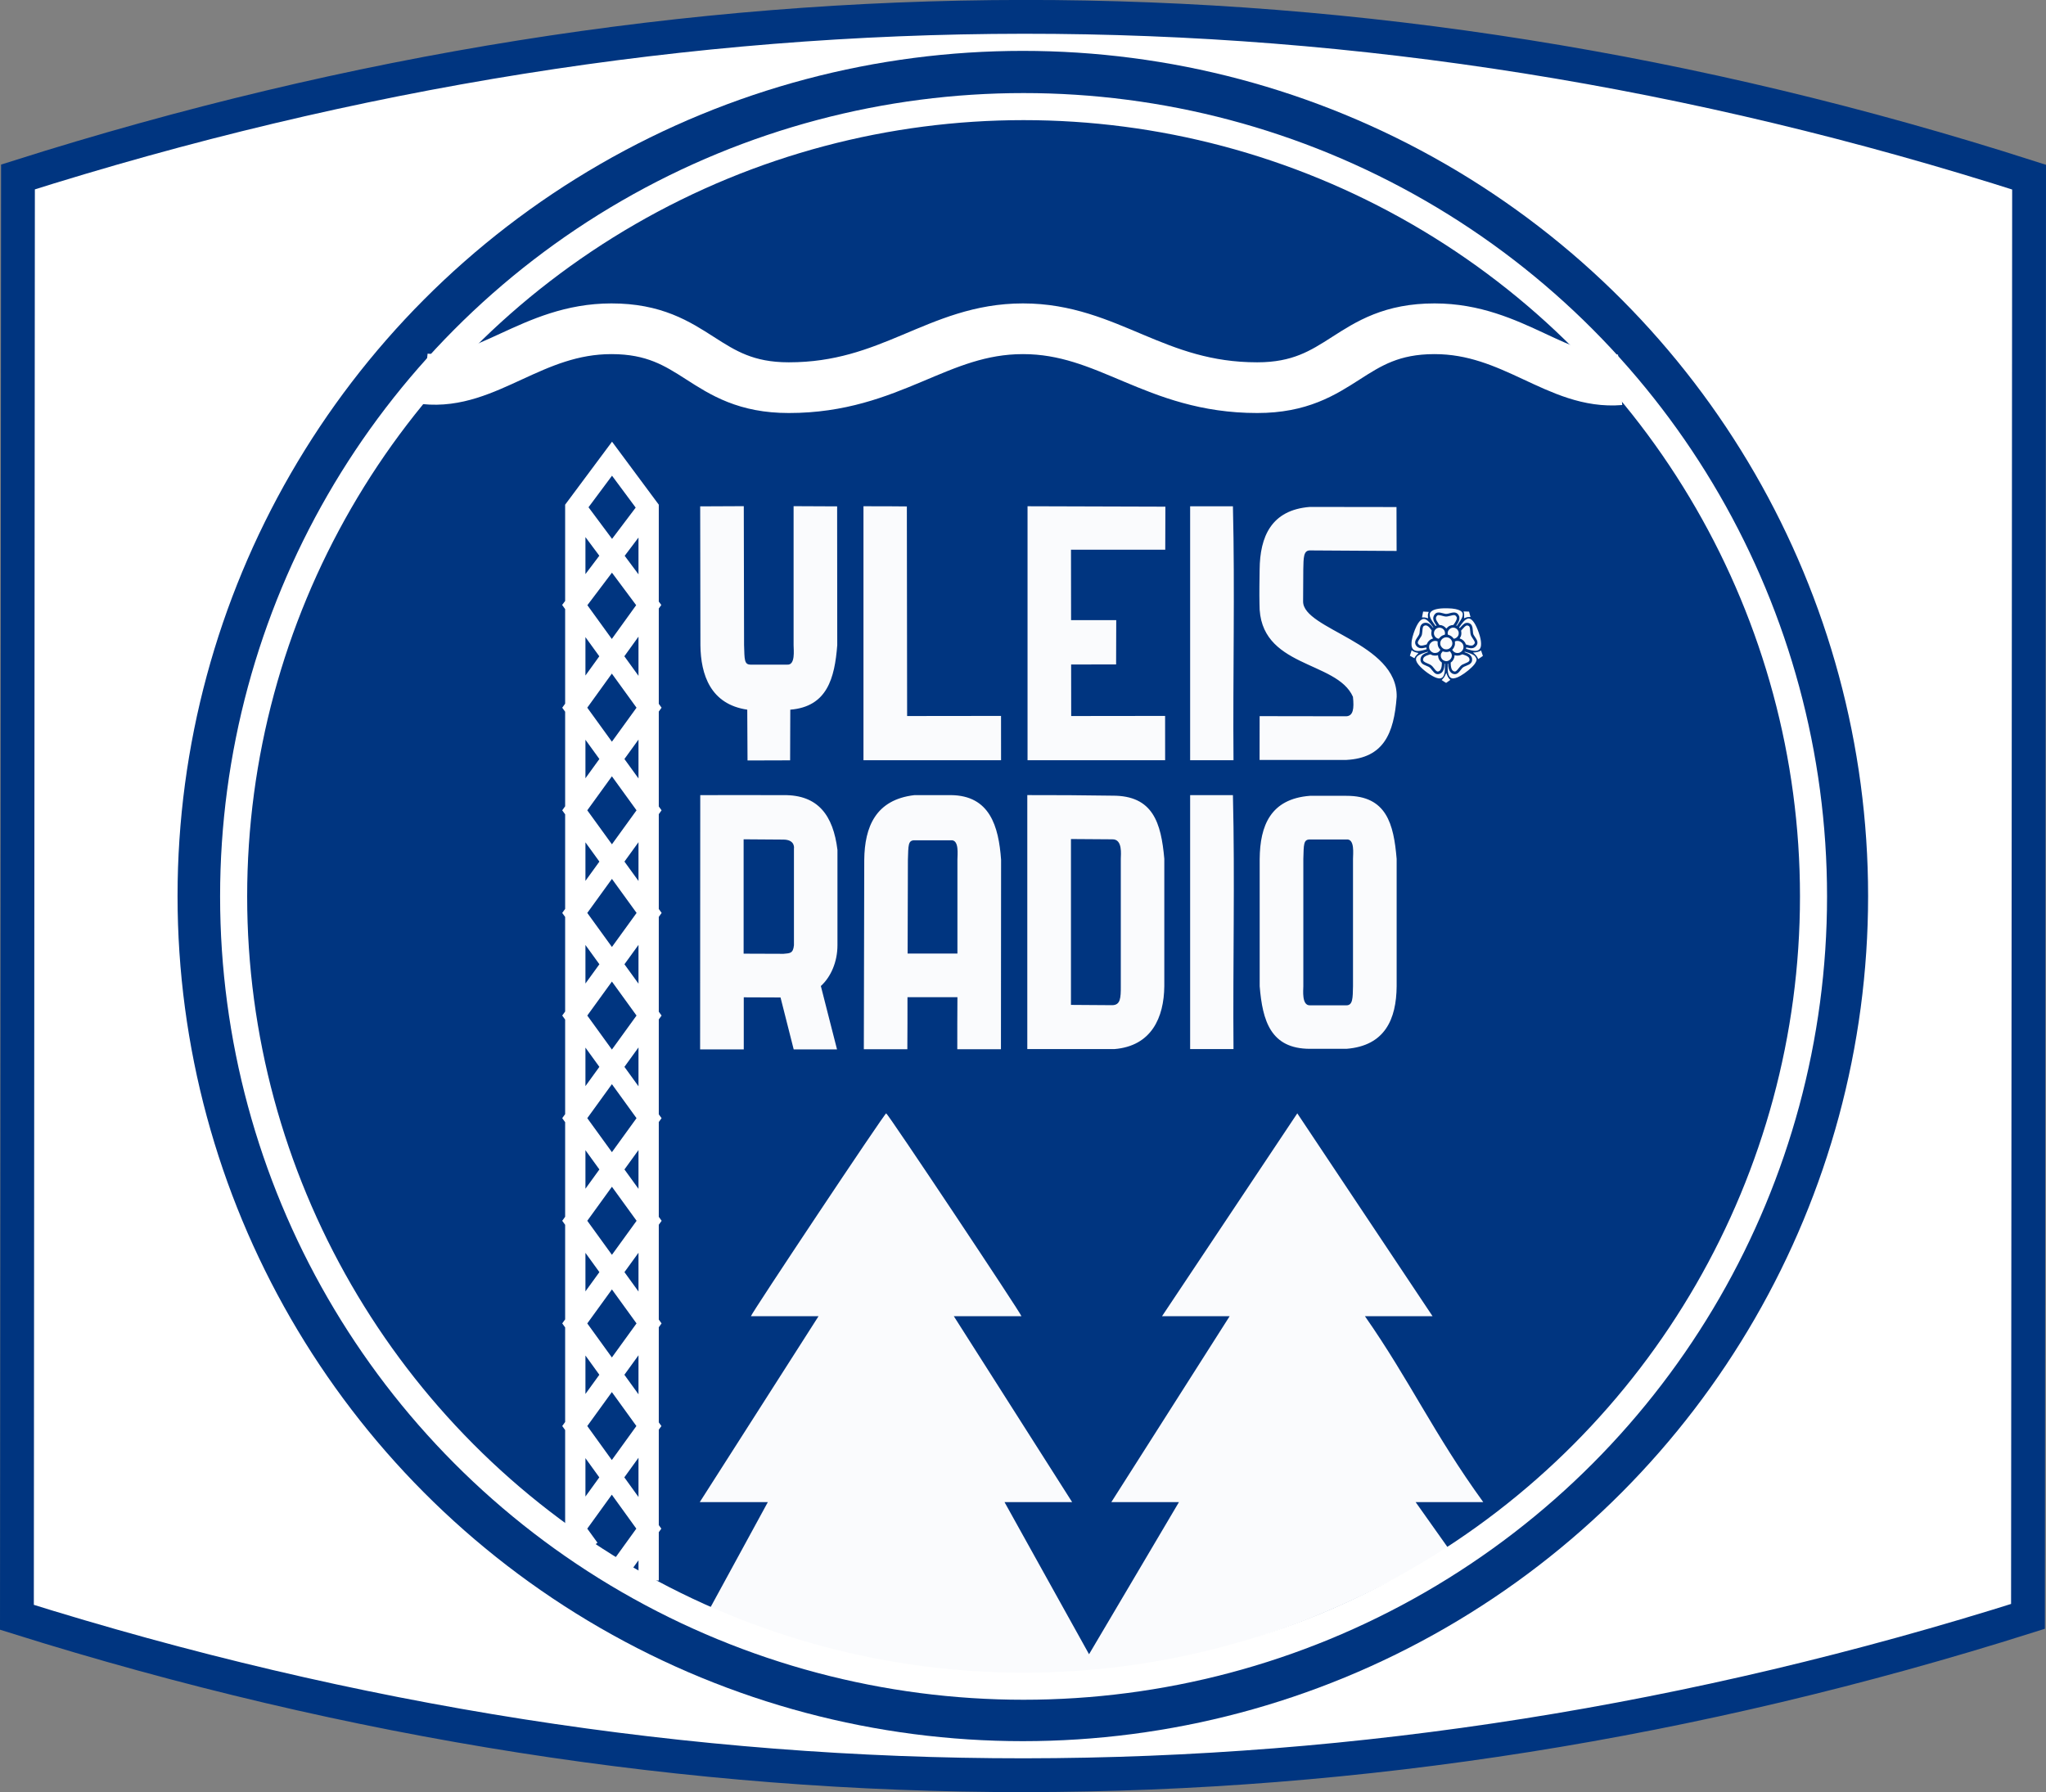 <?xml version="1.0" encoding="UTF-8" standalone="no"?>
<svg
   xmlns:dc="http://purl.org/dc/elements/1.1/"
   xmlns:cc="http://creativecommons.org/ns#"
   xmlns:rdf="http://www.w3.org/1999/02/22-rdf-syntax-ns#"
   xmlns:svg="http://www.w3.org/2000/svg"
   xmlns="http://www.w3.org/2000/svg"
   id="svg2982"
   height="530"
   width="605"
   version="1.1">
  <rect width="100%" height="100%" fill="#808080" stroke="none"/>
  <defs
     id="defs2986">
    <linearGradient
       id="linearGradient3946">
      <stop
         offset="0"
         style="stop-color:#dafd19;stop-opacity:1"
         id="stop3948" />
    </linearGradient>
  </defs>
  <g
     id="g4049"
     transform="translate(165.715,423.478)">
    <g
       id="g4130"
       transform="matrix(0.991,0,0,0.991,-0.64,0.457)">
      <g
         id="g4162"
         transform="matrix(7.441,0,0,7.441,775.392,-647.489)" />
    </g>
  </g>
  <g
     transform="translate(45.229,-221.037)"
     id="g3831">
    <g
       id="g3876">
      <g
         id="g4193" />
      <g
         transform="matrix(0.96,0,0,0.96,9.4,16.365)"
         id="g4560">
        <g
           id="g4049-1"
           transform="matrix(0.716,0,0,0.715,645.436,684.435)">
          <g
             id="g4130-0"
             transform="matrix(0.991,0,0,0.991,-0.64,0.457)">
            <g
               id="g4162-3"
               transform="matrix(7.441,0,0,7.441,775.392,-647.489)" />
          </g>
        </g>
        <g
           id="g4892" />
      </g>
    </g>
  </g>
  <g
     stroke-miterlimit="4"
     id="g9053-7"
     style="stroke:#b51c31;stroke-width:15;stroke-miterlimit:4;stroke-dasharray:none"
     transform="translate(1856.533,1113.422)">
    <g
       stroke-miterlimit="4"
       id="g5864"
       style="fill:none;stroke:#b51c31;stroke-width:15;stroke-miterlimit:4;stroke-dasharray:none">
      <g
         stroke-miterlimit="4"
         transform="translate(-2480.85,-270.498)"
         id="g8463-6"
         style="fill:none;stroke:#b51c31;stroke-width:15;stroke-miterlimit:4;stroke-dasharray:none">
        <g
           stroke-miterlimit="4"
           transform="translate(411.757,-1106.483)"
           id="g3064-3-8"
           style="fill:none;stroke:#b51c31;stroke-width:15;stroke-miterlimit:4;stroke-dasharray:none" />
      </g>
    </g>
  </g>
  <g
     stroke-miterlimit="4"
     transform="translate(2304.403,-383.382)"
     id="g5932-5"
     style="fill:none;stroke:#b51c31;stroke-width:15;stroke-miterlimit:4;stroke-dasharray:none">
    <g
       stroke-miterlimit="4"
       transform="translate(2109.092,1408.481)"
       id="g8893-2"
       style="fill:none;stroke:#b51c31;stroke-width:15;stroke-miterlimit:4;stroke-dasharray:none">
      <g
         stroke-miterlimit="4"
         id="g9053-8"
         style="fill:none;stroke:#b51c31;stroke-width:15;stroke-miterlimit:4;stroke-dasharray:none">
        <g
           stroke-miterlimit="4"
           transform="translate(-2480.85,-270.498)"
           id="g8463-3"
           style="fill:none;stroke:#b51c31;stroke-width:15;stroke-miterlimit:4;stroke-dasharray:none">
          <g
             stroke-miterlimit="4"
             transform="translate(411.757,-1106.483)"
             id="g3064-3-4"
             style="fill:none;stroke:#b51c31;stroke-width:15;stroke-miterlimit:4;stroke-dasharray:none">
            <g
               stroke-miterlimit="4"
               id="g3105-2-3"
               style="fill:none;stroke:#b51c31;stroke-width:15;stroke-miterlimit:4;stroke-dasharray:none">
              <g
                 stroke-miterlimit="4"
                 transform="translate(-793.794,-12.952)"
                 id="g3146-0-9"
                 style="fill:none;stroke:#b51c31;stroke-width:15;stroke-miterlimit:4;stroke-dasharray:none" />
            </g>
          </g>
        </g>
      </g>
    </g>
  </g>
  <g
     transform="translate(-5.4262231e-6,0.708)"
     id="g5214">
    <g
       id="g4974">
      <path
         style="fill:#ffffff;fill-opacity:1;stroke:#003580;stroke-width:10;stroke-miterlimit:4;stroke-dasharray:none;stroke-opacity:1"
         d="M 599.67,477.334 599.997,51.679 C 401.77,-11.814 203.542,-11.218 5.315,51.625 L 5.003,477.605 C 203.944,540.043 402.16,539.797 599.67,477.334 Z"
         id="path4156" />
      <g
         transform="translate(52.5,14.292)"
         id="g4336">
        <g
           id="g4577">
          <g
             id="g4540">
            <g
               id="g5276"
               transform="translate(-0.009,5.7548393e-6)">
              <g
                 transform="translate(0.009,8e-8)"
                 id="g4420-6">
                <g
                   transform="translate(-7.768,-236.327)"
                   id="g3831-3">
                  <g
                     id="g3876-8">
                    <g
                       id="g4193-3" />
                    <g
                       transform="matrix(0.96,0,0,0.96,9.4,16.365)"
                       id="g4560-6">
                      <g
                         id="g4049-1-9"
                         transform="matrix(0.716,0,0,0.715,645.436,684.435)">
                        <g
                           id="g4130-0-2"
                           transform="matrix(0.991,0,0,0.991,-0.64,0.457)">
                          <g
                             id="g4162-3-7"
                             transform="matrix(7.441,0,0,7.441,775.392,-647.489)" />
                        </g>
                      </g>
                      <g
                         id="g4892-7">
                        <g
                           id="g4744-3"
                           transform="matrix(0.686,0,0,0.686,-0.533,235.322)">
                          <circle
                             r="379.537"
                             cy="370.579"
                             cx="377.837"
                             id="path4036-4-5"
                             style="color:#000000;display:inline;overflow:visible;visibility:visible;fill:#003580;fill-opacity:1;stroke:none;stroke-width:8;marker:none;enable-background:accumulate" />
                        </g>
                      </g>
                    </g>
                  </g>
                </g>
              </g>
            </g>
            <g
               id="g4516">
              <g
                 transform="matrix(0.659,0,0,0.659,-118.88,5.9)"
                 id="g4729-3">
                <ellipse
                   ry="354.453"
                   rx="354.453"
                   cy="370.579"
                   cx="560.014"
                   id="path4034-4"
                   style="color:#000000;display:inline;overflow:visible;visibility:visible;fill:none;stroke:#ffffff;stroke-width:12.145;stroke-linecap:butt;stroke-linejoin:miter;stroke-miterlimit:4;stroke-dasharray:none;stroke-dashoffset:0;stroke-opacity:1;marker:none;enable-background:accumulate" />
              </g>
              <g
                 id="g4460">
                <g
                   id="g4494">
                  <g
                     id="g4615"
                     transform="translate(0.145,0)">
                    <g
                       id="g4445">
                      <g
                         id="g4427">
                        <g
                           style="fill:#ffffff;fill-opacity:1"
                           transform="matrix(0.991,0,0,0.991,0.407,13.414)"
                           id="g4374-4">
                          <g
                             style="fill:#ffffff;fill-opacity:1"
                             transform="translate(-55.078,-16.496)"
                             id="g4385-6" />
                          <g
                             style="fill:#ffffff;fill-opacity:1"
                             id="g4247-1"
                             transform="translate(-59.154,0)">
                            <path
                               id="path4245-2"
                               style="color:#000000;clip-rule:nonzero;display:inline;overflow:visible;visibility:visible;opacity:0.98;isolation:auto;mix-blend-mode:normal;color-interpolation:sRGB;color-interpolation-filters:linearRGB;solid-color:#000000;solid-opacity:1;fill:#ffffff;fill-opacity:1;fill-rule:nonzero;stroke:none;stroke-width:2;stroke-linecap:round;stroke-linejoin:miter;stroke-miterlimit:4;stroke-dasharray:none;stroke-dashoffset:0;stroke-opacity:1;color-rendering:auto;image-rendering:auto;shape-rendering:auto;text-rendering:auto;enable-background:accumulate"
                               d="m 436.45,174.719 c -0.356,-0.235 -0.652,-0.433 -0.658,-0.438 -0.006,-0.005 0.115,-0.134 0.269,-0.287 0.154,-0.152 0.363,-0.404 0.464,-0.559 0.184,-0.282 0.463,-0.836 0.584,-1.158 l 0.064,-0.171 0.147,0.418 c 0.255,0.726 0.568,1.254 0.922,1.558 l 0.159,0.136 -0.611,0.44 c -0.336,0.242 -0.63,0.451 -0.652,0.465 -0.024,0.015 -0.314,-0.155 -0.688,-0.403 z m -9.469,-7.323 -0.674,-0.373 0.224,-0.692 c 0.123,-0.381 0.24,-0.751 0.26,-0.823 l 0.036,-0.131 0.164,0.125 c 0.344,0.263 0.98,0.523 1.493,0.612 0.483,0.083 0.482,0.022 0.008,0.508 -0.448,0.458 -0.597,0.652 -0.738,0.959 -0.049,0.106 -0.091,0.192 -0.095,0.19 -0.003,-0.001 -0.309,-0.17 -0.68,-0.375 z m 4.431,-11.64 c -0.404,-0.137 -0.876,-0.201 -1.231,-0.168 l -0.261,0.024 0.025,-0.137 c 0.013,-0.075 0.09,-0.476 0.169,-0.89 l 0.144,-0.753 0.25,0.02 c 0.138,0.011 0.517,0.031 0.843,0.043 0.53,0.021 0.59,0.029 0.567,0.08 -0.014,0.032 -0.073,0.192 -0.13,0.357 -0.091,0.262 -0.105,0.351 -0.107,0.706 -10e-4,0.223 0.018,0.498 0.043,0.611 0.025,0.113 0.04,0.209 0.034,0.212 -0.007,0.004 -0.163,-0.044 -0.347,-0.107 z m 11.067,-0.051 c 0.015,-0.085 0.025,-0.4 0.023,-0.701 -0.004,-0.457 -0.019,-0.601 -0.091,-0.876 l -0.086,-0.329 0.814,0.025 c 0.448,0.014 0.817,0.027 0.821,0.03 0.01,0.007 0.434,1.575 0.434,1.603 4e-5,0.013 -0.169,0.019 -0.376,0.013 -0.512,-0.015 -0.838,0.064 -1.522,0.37 -0.035,0.016 -0.039,-0.014 -0.018,-0.134 z m 4.169,12.219 c -0.101,-0.265 -0.265,-0.561 -0.45,-0.81 -0.194,-0.26 -0.759,-0.83 -0.943,-0.951 -0.131,-0.086 -0.103,-0.118 0.101,-0.118 0.68,0 1.585,-0.223 2.015,-0.495 0.094,-0.059 0.174,-0.103 0.179,-0.097 0.018,0.021 0.547,1.586 0.547,1.618 0,0.03 -1.35,0.95 -1.394,0.95 -0.011,0 -0.036,-0.044 -0.056,-0.097 z m -2.519,-3.968 c -0.222,-0.043 -0.74,-0.179 -1.027,-0.27 -0.087,-0.028 -0.118,-0.065 -0.153,-0.184 -0.188,-0.644 -0.903,-1.347 -1.59,-1.563 -0.107,-0.034 -0.2,-0.065 -0.206,-0.071 -0.007,-0.005 0.038,-0.083 0.099,-0.172 0.168,-0.244 0.314,-0.579 0.372,-0.851 0.065,-0.309 0.067,-0.816 0.002,-1.089 l -0.049,-0.21 0.306,-0.353 c 0.549,-0.635 0.92,-0.984 1.183,-1.113 0.231,-0.114 0.245,-0.116 0.45,-0.078 0.269,0.05 0.433,0.152 0.542,0.337 0.136,0.232 0.189,0.507 0.249,1.288 0.091,1.183 0.138,1.32 0.774,2.263 0.603,0.893 0.7,1.149 0.551,1.456 -0.1,0.205 -0.353,0.459 -0.558,0.558 -0.204,0.099 -0.594,0.12 -0.945,0.052 z m -7.434,1.112 c -0.651,-0.175 -1.195,-0.786 -1.311,-1.472 -0.223,-1.319 1.123,-2.433 2.396,-1.984 0.848,0.299 1.37,1.263 1.15,2.12 -0.165,0.641 -0.655,1.151 -1.284,1.336 -0.237,0.07 -0.694,0.07 -0.951,4.5e-4 z m 2.594,-3.259 c -0.29,-0.439 -0.897,-0.863 -1.429,-0.999 -0.104,-0.027 -0.203,-0.074 -0.221,-0.105 -0.056,-0.1 -0.075,-0.462 -0.035,-0.679 0.143,-0.78 0.867,-1.393 1.644,-1.393 0.615,0 1.213,0.392 1.49,0.976 0.114,0.24 0.132,0.314 0.144,0.597 0.022,0.505 -0.108,0.861 -0.445,1.221 -0.201,0.215 -0.448,0.372 -0.717,0.455 -0.295,0.092 -0.327,0.087 -0.433,-0.073 z m 0.817,4.354 c -0.433,-0.105 -0.714,-0.303 -1.036,-0.728 l -0.144,-0.191 0.201,-0.219 c 0.241,-0.262 0.465,-0.691 0.566,-1.083 0.059,-0.229 0.07,-0.367 0.061,-0.737 l -0.011,-0.455 0.194,-0.068 c 0.621,-0.216 1.352,-0.045 1.836,0.431 0.365,0.359 0.542,0.788 0.539,1.305 -0.007,1.144 -1.104,2.012 -2.206,1.744 z m -3.167,2.465 c -0.182,-0.029 -0.518,-0.166 -0.697,-0.285 -0.25,-0.165 -0.415,-0.363 -0.567,-0.679 -0.113,-0.235 -0.129,-0.301 -0.141,-0.604 -0.01,-0.24 0.003,-0.396 0.042,-0.532 0.054,-0.187 0.088,-0.244 0.334,-0.564 0.065,-0.084 0.13,-0.176 0.146,-0.203 0.024,-0.043 0.068,-0.039 0.288,0.026 0.594,0.175 1.122,0.174 1.651,-0.003 l 0.249,-0.084 0.185,0.245 c 0.254,0.336 0.332,0.496 0.381,0.781 0.181,1.057 -0.816,2.07 -1.871,1.902 z m -3.457,-2.446 c -0.306,-0.064 -0.715,-0.298 -0.939,-0.538 -0.352,-0.378 -0.507,-0.758 -0.507,-1.243 0,-0.508 0.166,-0.897 0.543,-1.273 0.502,-0.501 1.184,-0.668 1.821,-0.447 l 0.193,0.067 -0.011,0.403 c -0.022,0.787 0.201,1.42 0.681,1.934 l 0.155,0.166 -0.223,0.283 c -0.244,0.31 -0.456,0.467 -0.782,0.58 -0.239,0.083 -0.698,0.117 -0.932,0.068 z m 1.156,-4.301 c -0.67,-0.214 -1.154,-0.873 -1.155,-1.573 -0.002,-1.013 0.928,-1.814 1.911,-1.645 0.479,0.082 0.941,0.397 1.179,0.803 0.186,0.317 0.269,0.812 0.195,1.161 -0.019,0.088 -0.049,0.114 -0.181,0.153 -0.369,0.109 -0.589,0.204 -0.825,0.36 -0.244,0.16 -0.615,0.517 -0.743,0.713 -0.073,0.113 -0.109,0.116 -0.381,0.029 z m 2.397,-3.133 c -0.406,-0.508 -1.144,-0.883 -1.754,-0.892 l -0.159,-0.002 -0.335,-0.483 c -0.184,-0.266 -0.414,-0.639 -0.511,-0.83 -0.159,-0.314 -0.177,-0.374 -0.189,-0.624 -0.011,-0.237 1.3e-4,-0.305 0.075,-0.469 0.113,-0.248 0.314,-0.468 0.474,-0.521 0.177,-0.058 0.591,-0.021 0.997,0.089 0.836,0.227 1.015,0.269 1.266,0.297 0.364,0.04 0.69,-0.004 1.379,-0.187 1.002,-0.266 1.263,-0.293 1.54,-0.159 0.159,0.077 0.36,0.316 0.453,0.539 0.154,0.368 -0.053,0.962 -0.636,1.833 -0.369,0.551 -0.336,0.518 -0.526,0.518 -0.268,0 -0.652,0.101 -0.973,0.257 -0.246,0.119 -0.359,0.205 -0.629,0.473 -0.181,0.18 -0.332,0.328 -0.335,0.328 -0.003,-7e-5 -0.066,-0.075 -0.139,-0.168 z m -7.649,5.199 c -0.304,-0.109 -0.55,-0.333 -0.675,-0.616 -0.136,-0.306 -0.035,-0.565 0.563,-1.448 0.202,-0.299 0.415,-0.636 0.472,-0.75 0.15,-0.297 0.236,-0.708 0.279,-1.335 0.088,-1.272 0.186,-1.557 0.592,-1.737 0.64,-0.283 1.278,0.093 2.028,1.192 l 0.169,0.248 -0.054,0.228 c -0.061,0.259 -0.07,0.855 -0.017,1.092 0.063,0.279 0.209,0.623 0.353,0.827 0.077,0.109 0.139,0.205 0.139,0.212 0,0.007 -0.052,0.024 -0.115,0.036 -0.063,0.013 -0.265,0.097 -0.45,0.186 -0.283,0.138 -0.385,0.212 -0.655,0.482 -0.262,0.262 -0.349,0.377 -0.479,0.637 -0.087,0.175 -0.167,0.35 -0.177,0.39 -0.015,0.059 -0.103,0.095 -0.491,0.201 -0.774,0.211 -1.2,0.255 -1.482,0.154 z m 10.19,7.77 c -0.309,-0.071 -0.575,-0.283 -0.744,-0.592 -0.2,-0.367 -0.34,-1.103 -0.34,-1.782 l 0,-0.294 0.145,-0.1 c 0.55,-0.381 0.984,-1.229 0.984,-1.922 0,-0.159 0.008,-0.179 0.062,-0.157 0.162,0.064 0.549,0.123 0.813,0.124 0.397,8.3e-4 0.776,-0.083 1.144,-0.254 l 0.307,-0.143 0.522,0.167 c 1.105,0.353 1.576,0.742 1.624,1.341 0.023,0.287 -0.03,0.44 -0.22,0.626 -0.185,0.182 -0.424,0.308 -1.154,0.605 -0.305,0.124 -0.662,0.286 -0.794,0.359 -0.304,0.169 -0.645,0.511 -1.071,1.073 -0.62,0.819 -0.909,1.034 -1.277,0.949 z m -5.058,0.003 c -0.263,-0.056 -0.537,-0.316 -1.06,-1.004 -0.604,-0.795 -0.874,-0.997 -1.863,-1.394 -1.124,-0.452 -1.412,-0.72 -1.342,-1.246 0.082,-0.617 0.573,-0.997 1.74,-1.348 l 0.433,-0.13 0.202,0.107 c 0.335,0.177 0.655,0.26 1.084,0.279 0.358,0.016 0.727,-0.028 0.939,-0.111 0.048,-0.019 0.06,0.019 0.081,0.253 0.065,0.731 0.372,1.333 0.891,1.749 l 0.224,0.179 0,0.386 c 0,0.968 -0.253,1.781 -0.648,2.082 -0.203,0.155 -0.491,0.239 -0.68,0.199 z m 0.197,2.028 c -1.269,-0.23 -3.6,-1.735 -5.237,-3.382 -0.93,-0.936 -1.391,-1.742 -1.35,-2.364 0.047,-0.719 0.645,-1.203 2.172,-1.76 0.485,-0.177 1.245,-0.412 1.333,-0.412 0.019,0 0.053,0.03 0.076,0.067 0.039,0.062 0.014,0.077 -0.33,0.196 -0.929,0.321 -1.478,0.733 -1.742,1.308 -0.299,0.652 -0.208,1.379 0.233,1.85 0.277,0.296 0.575,0.463 1.456,0.817 0.839,0.337 0.969,0.438 1.58,1.237 0.861,1.125 1.41,1.397 2.262,1.118 0.753,-0.246 1.232,-0.96 1.399,-2.083 0.03,-0.206 0.056,-0.509 0.056,-0.675 0,-0.288 0.003,-0.3 0.074,-0.281 0.074,0.019 0.074,0.024 0.058,1.17 -0.012,0.872 -0.031,1.225 -0.075,1.459 -0.207,1.087 -0.598,1.63 -1.263,1.756 -0.228,0.043 -0.37,0.039 -0.7,-0.021 z m 4.143,0.007 c -0.631,-0.16 -0.993,-0.696 -1.184,-1.751 -0.06,-0.334 -0.076,-0.6 -0.091,-1.503 -0.017,-1.095 -0.017,-1.097 0.057,-1.117 0.071,-0.018 0.075,-0.007 0.075,0.216 0,0.955 0.288,1.862 0.746,2.349 0.255,0.272 0.507,0.423 0.857,0.512 0.334,0.086 0.468,0.088 0.745,0.017 0.454,-0.118 0.792,-0.409 1.438,-1.241 0.615,-0.792 0.618,-0.794 1.59,-1.194 0.348,-0.143 0.749,-0.327 0.892,-0.409 0.34,-0.195 0.618,-0.474 0.761,-0.764 0.099,-0.201 0.115,-0.275 0.127,-0.573 0.008,-0.188 -0.004,-0.427 -0.026,-0.53 -0.088,-0.408 -0.396,-0.864 -0.771,-1.138 -0.245,-0.179 -0.753,-0.425 -1.149,-0.555 l -0.346,-0.114 0.071,-0.071 0.071,-0.071 0.346,0.098 c 1.023,0.288 2.143,0.768 2.47,1.058 0.344,0.305 0.681,0.919 0.681,1.239 0,0.304 -0.276,0.883 -0.662,1.387 -0.803,1.048 -2.651,2.571 -4.182,3.444 -1.012,0.578 -1.971,0.848 -2.515,0.71 z m 6.283,-8.241 c -0.454,-0.081 -0.671,-0.138 -1.449,-0.377 l -0.638,-0.196 0.034,-0.199 c 0.018,-0.11 0.037,-0.204 0.042,-0.209 0.004,-0.005 0.189,0.037 0.41,0.094 1.182,0.305 1.896,0.173 2.48,-0.457 0.106,-0.114 0.245,-0.315 0.31,-0.446 0.1,-0.203 0.119,-0.283 0.129,-0.545 0.021,-0.523 -0.109,-0.839 -0.711,-1.727 -0.202,-0.299 -0.403,-0.612 -0.446,-0.697 -0.113,-0.222 -0.169,-0.541 -0.214,-1.23 -0.022,-0.334 -0.07,-0.754 -0.107,-0.933 -0.167,-0.814 -0.618,-1.269 -1.362,-1.374 -0.367,-0.052 -0.71,0.017 -1.034,0.208 -0.267,0.157 -0.728,0.584 -1.109,1.026 -0.153,0.177 -0.288,0.322 -0.3,0.321 -0.012,-0.001 -0.057,-0.046 -0.099,-0.1 l -0.077,-0.098 0.234,-0.35 c 0.266,-0.399 0.767,-1.047 1.083,-1.402 0.588,-0.662 1.246,-1.009 1.72,-0.907 0.972,0.209 1.971,1.712 2.851,4.29 0.435,1.274 0.634,2.207 0.662,3.088 0.028,0.909 -0.107,1.411 -0.487,1.813 -0.415,0.439 -1.025,0.568 -1.92,0.408 z m -11.247,-7.478 c -0.034,-0.057 -0.16,-0.236 -0.28,-0.397 -0.371,-0.497 -0.869,-1.256 -1.017,-1.55 -0.25,-0.498 -0.361,-0.882 -0.364,-1.266 -0.003,-0.312 0.005,-0.353 0.112,-0.57 0.479,-0.973 2.261,-1.456 5.141,-1.393 1.052,0.023 1.749,0.087 2.416,0.221 1.169,0.235 1.911,0.656 2.116,1.201 0.066,0.174 0.075,0.258 0.062,0.524 -0.022,0.455 -0.197,0.919 -0.585,1.558 -0.172,0.282 -1.082,1.659 -1.135,1.718 -0.015,0.016 -0.068,0.008 -0.117,-0.018 l -0.09,-0.047 0.195,-0.3 c 0.278,-0.427 0.493,-0.832 0.622,-1.171 0.103,-0.271 0.111,-0.327 0.113,-0.734 0.002,-0.424 -0.003,-0.45 -0.11,-0.677 -0.468,-0.989 -1.192,-1.227 -2.584,-0.853 -1.142,0.307 -1.253,0.315 -1.926,0.135 -1.021,-0.272 -1.206,-0.306 -1.623,-0.293 -0.355,0.011 -0.409,0.022 -0.623,0.128 -0.301,0.148 -0.546,0.414 -0.734,0.795 -0.37,0.751 -0.248,1.429 0.447,2.469 0.182,0.272 0.326,0.497 0.321,0.499 -0.091,0.043 -0.278,0.126 -0.285,0.126 -0.005,0 -0.036,-0.047 -0.07,-0.104 z m -5.58,7.558 c -0.203,-0.027 -0.495,-0.124 -0.697,-0.23 -0.365,-0.194 -0.609,-0.543 -0.757,-1.086 -0.096,-0.351 -0.086,-1.283 0.021,-1.887 0.223,-1.267 0.797,-2.983 1.402,-4.19 0.568,-1.134 1.105,-1.788 1.696,-2.065 0.267,-0.125 0.669,-0.131 0.956,-0.013 0.589,0.241 1.306,0.959 2.182,2.185 0.176,0.246 0.211,0.317 0.183,0.37 -0.03,0.057 -0.057,0.036 -0.213,-0.173 -0.421,-0.563 -0.782,-0.901 -1.177,-1.101 -0.724,-0.367 -1.603,-0.261 -2.088,0.252 -0.381,0.403 -0.495,0.793 -0.574,1.965 -0.063,0.931 -0.092,1.011 -0.683,1.882 -0.541,0.798 -0.692,1.144 -0.693,1.598 -9.8e-4,0.509 0.31,1.048 0.788,1.365 0.547,0.363 1.155,0.409 2.134,0.162 0.222,-0.056 0.415,-0.095 0.429,-0.087 0.014,0.008 0.035,0.109 0.046,0.222 0.012,0.114 0.031,0.231 0.042,0.261 0.016,0.043 -0.059,0.077 -0.36,0.164 -1.271,0.368 -2.033,0.485 -2.639,0.404 z m -116.09,-43.184 2e-5,7e-5 0,75.796 41.056,-0.003 -0.009,-13.221 -28.021,0.034 -0.02,-15.387 13.42,-0.01 0.039,-13.229 -13.475,1.7e-4 -0.026,-21.005 28.126,-0.002 0.039,-12.849 z m -36.011,0.056 c -3.92,-0.048 -6.588,-0.056 -12.946,-0.056 l 10e-6,7e-5 0,75.796 41.056,-0.003 -0.009,-13.221 -28.021,0.034 z m 133.108,56.815 c 0.38,3.594 0.061,5.675 -1.964,5.808 l -25.88,-0.04 -0.018,13.08 25.898,-0.014 c 11.073,-0.575 14.206,-7.814 15.012,-18.834 0.308,-16.155 -27.979,-20.091 -27.921,-28.464 l 0.054,-9.545 c 0.07,-3.564 0.06,-5.674 1.964,-5.68 l 25.88,0.159 -0.032,-13.105 -25.848,-0.036 c -11.536,0.906 -14.902,8.895 -14.99,18.663 -0.043,3.443 -0.119,6.884 -0.041,10.326 -0.192,19.187 23.042,16.711 27.886,27.683 z m -48.581,-56.865 0,75.785 12.94,0 c -0.208,-25.259 0.439,-50.532 -0.172,-75.785 z m 35.742,86.41 c -11.746,0.915 -14.905,8.89 -14.99,18.834 l 0,38.009 c 0.845,10.27 3.239,18.645 14.99,18.663 l 10.89,0 c 11.536,-0.906 14.902,-8.895 14.99,-18.663 l 0,-38.009 c -0.878,-10.453 -3.001,-18.86 -14.99,-18.834 z m 0,13.025 10.89,0 c 2.579,-0.254 1.954,4.41 1.965,5.808 l 0,38.009 c -0.07,3.564 -0.06,5.674 -1.965,5.68 l -10.89,0 c -2.509,0.089 -1.956,-4.611 -1.964,-5.68 l 0,-38.009 c 0.13,-4.359 0.026,-5.805 1.964,-5.808 z m -35.742,-13.233 0,75.785 12.94,0 c -0.208,-25.259 0.439,-50.532 -0.172,-75.785 z m -48.589,-0.006 0,75.796 25.983,0 c 11.072,-0.897 14.805,-9.407 14.899,-18.783 l 0,-38.009 c -0.955,-10.718 -3.352,-18.884 -15.46,-18.834 -0.023,-2.3e-4 -0.019,2.3e-4 -0.042,0 -10.231,-0.152 -15.626,-0.171 -25.38,-0.171 z m 13.026,13.111 c 1.808,0.035 7.854,0.04 12.269,0.085 l 0.085,0 c 3.144,-0.062 2.51,4.618 2.52,5.808 l 0,38.009 c 0.018,3.537 -0.097,5.656 -2.562,5.68 l -0.042,0 -12.269,-0.085 0,-49.497 z m -46.686,-13.105 c -11.601,1.337 -14.885,9.502 -14.99,19.285 l -0.085,37.026 c -0.026,6.79 -0.042,13.703 -0.042,19.517 l 12.983,0 c 0.045,-4.328 0.042,-11.197 0.042,-15.524 l 14.905,0 c -0.045,4.327 -0.042,11.197 -0.042,15.524 l 13.025,0 c -0.009,-18.871 0.02,-36.914 0.042,-56.543 -0.727,-10.018 -3.373,-19.185 -14.99,-19.285 z m 0,13.477 10.847,0 c 2.58,-0.255 1.955,4.411 1.964,5.808 l 0,27.993 -14.862,0 0.085,-27.951 c 0.143,-4.357 0.018,-5.848 1.964,-5.851 z m -23.082,-99.65 0.034,41.423 c -0.767,9.835 -2.999,18.365 -14.011,19.248 l -0.053,15.12 -12.708,0.039 -0.081,-15.162 c -10.932,-1.598 -13.88,-10.385 -13.976,-19.246 l -0.069,-41.424 13.01,-0.06 0.085,41.441 c 0.143,4.357 0.018,5.848 1.964,5.851 l 6.5e-4,0 10.847,0 c 2.58,0.255 1.955,-4.411 1.964,-5.808 l 0,-41.483 z m -40.843,86.173 -0.042,75.886 13.025,0 0,-15.545 10.97,0.043 c 1.318,5.165 2.636,10.331 3.929,15.502 l 0.043,0 0.043,0 12.843,0 c -1.64,-6.298 -3.197,-12.618 -4.826,-18.919 2.95,-2.67 4.954,-7.152 4.954,-12.171 l 0,-28.442 c -1.264,-10.299 -5.779,-16.47 -16.058,-16.353 -9.139,-0.032 -20.196,-6.3e-4 -24.881,-2e-5 z m 12.941,13.185 c 2.046,0.026 7.017,0.05 11.898,0.085 l 0.043,0 c 3.591,0.068 3.075,2.733 3.075,2.733 l 0,28.792 c -0.258,2.572 -1.313,2.369 -3.118,2.562 l -0.043,0 -11.855,-0.043 0,-34.13 z m -10.73,230.754 17.956,-32.95 -20.311,0 35.444,-55.488 -20.177,0 c 0,-0.657 39.862,-60.532 40.355,-60.532 0.493,0 40.355,59.875 40.355,60.532 l -20.177,0 35.31,55.488 -20.177,0 25.222,45.399 26.826,-45.399 -20.177,0 35.31,-55.488 -20.177,0 40.355,-60.532 40.355,60.532 -20.177,0 c 13.471,19.288 20.472,35.024 35.31,55.488 l -20.177,0 9.807,13.842 C 359.631,481.037 285.924,478.954 216.775,452.555 Z" />
                          </g>
                        </g>
                      </g>
                    </g>
                    <g
                       id="g4480">
                      <g
                         id="g4434">
                        <g
                           id="g4421">
                          <path
                             d="m 117.467,439.514 0,-304.264 10.863,-14.592 10.827,14.592 0,317.186 m -8.183,-3.929 8.239,-11.415 -21.904,-30.349 21.968,-30.349 -21.968,-30.349 21.968,-30.349 -21.968,-30.349 21.99,-30.349 -21.99,-30.349 21.968,-30.349 -21.968,-30.349 21.696,-28.724 m -17.403,307.799 -4.293,-5.931 21.926,-30.349 -21.926,-30.349 21.99,-30.349 -21.99,-30.349 21.968,-30.349 -21.968,-30.349 21.968,-30.349 -21.968,-30.349 21.877,-30.349 -21.399,-28.724"
                             style="fill:none;stroke:#ffffff;stroke-width:6;stroke-linecap:butt;stroke-linejoin:miter;stroke-miterlimit:4;stroke-dasharray:none;stroke-opacity:1"
                             id="path3984-1-0-6" />
                        </g>
                      </g>
                      <g
                         transform="matrix(0.686,0,0,0.686,-500,-7.004)"
                         id="g3418">
                        <g
                           transform="translate(112.718,636.748)"
                           id="g4049-8">
                          <g
                             transform="matrix(0.991,0,0,0.991,-0.64,0.457)"
                             id="g4130-9">
                            <g
                               transform="matrix(7.441,0,0,7.441,775.392,-647.489)"
                               id="g4162-6" />
                          </g>
                        </g>
                        <g
                           id="g3831-35"
                           transform="translate(-7.768,-7.768)">
                          <g
                             id="g3876-9">
                            <g
                               transform="matrix(5.773,0,0,7.373,744.405,3.407)"
                               id="g4108"
                               style="fill:none" />
                            <path
                               d="m 843.066,159.447 c 26.732,2.804 46.194,-21.597 80.364,-21.597 36.865,0 39.593,25.393 76.458,25.393 44.238,0 64.092,-25.393 100.957,-25.393 36.865,0 56.719,25.393 100.956,25.393 36.865,0 39.593,-25.393 76.458,-25.393 34.053,0 53.175,24.234 79.986,21.992"
                               id="path3954-8-5"
                               style="fill:none;stroke:#ffffff;stroke-width:21.857;stroke-linecap:butt;stroke-linejoin:miter;stroke-miterlimit:4;stroke-dasharray:none;stroke-opacity:1" />
                          </g>
                        </g>
                      </g>
                    </g>
                  </g>
                </g>
              </g>
            </g>
          </g>
        </g>
      </g>
    </g>
  </g>
</svg>
